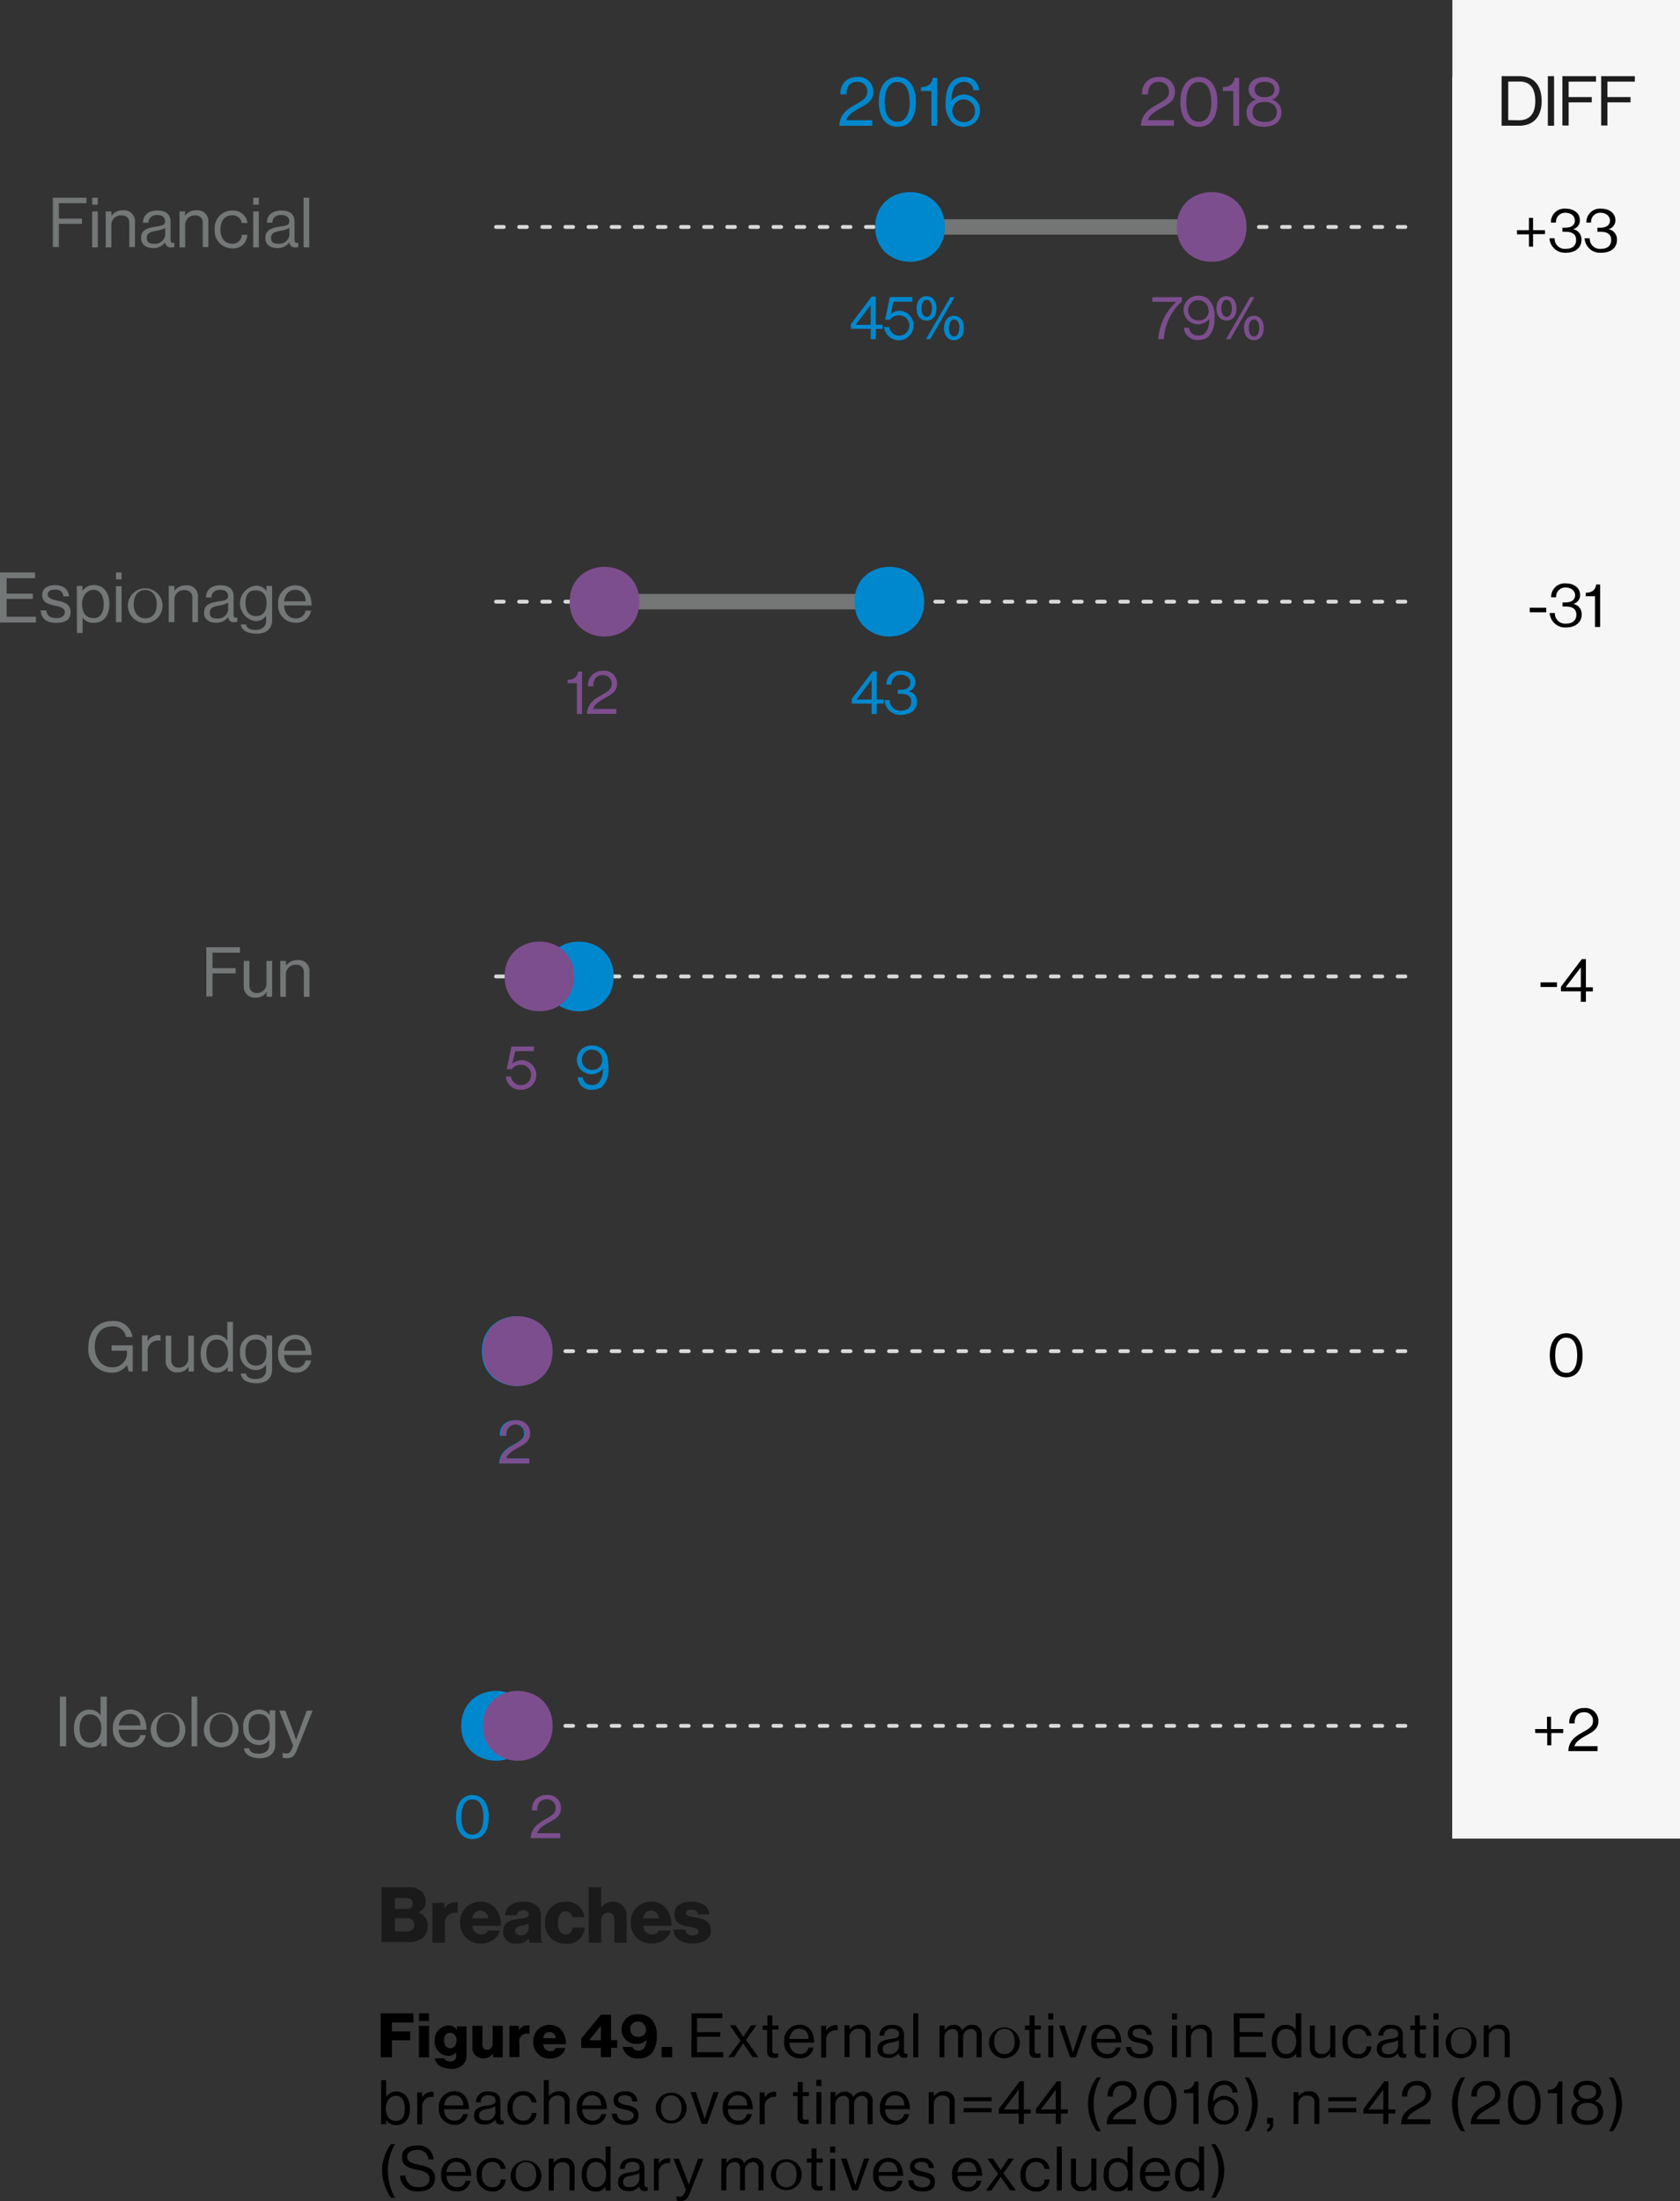 <svg id="Layer_1" data-name="Layer 1" xmlns="http://www.w3.org/2000/svg" viewBox="0 0 218.01 285.52"><rect x="0" y="0" width="218.01" height="285.52" fill="#333333" stroke="none"/><defs><style>.cls-1,.cls-2,.cls-4,.cls-6,.cls-7{fill:none;stroke-linejoin:round;}.cls-1{stroke:#d8dada;stroke-width:0.5px;stroke-dasharray:1 2;}.cls-1,.cls-4,.cls-6{stroke-linecap:round;}.cls-2,.cls-7{stroke:#747676;}.cls-2{stroke-width:4.27px;}.cls-3{fill:#0088ce;}.cls-4{stroke:#0088ce;}.cls-4,.cls-6{stroke-width:0.94px;}.cls-5{fill:#7d4e8e;}.cls-6{stroke:#7d4e8e;}.cls-7{stroke-width:2px;}.cls-8{fill:#f6f6f6;}.cls-9{fill:#1c1c1c;}.cls-10{fill:#747777;}.cls-11{fill:#1a1a1a;}</style></defs><title>figure_49_4c7c9c22-683a-41a6-ab7f-87cdb771b2d6-1</title><line class="cls-1" x1="64.37" y1="223.87" x2="182.56" y2="223.87"/><line class="cls-1" x1="64.37" y1="175.27" x2="182.56" y2="175.27"/><line class="cls-1" x1="64.37" y1="126.66" x2="182.56" y2="126.66"/><line class="cls-1" x1="64.37" y1="78.05" x2="182.56" y2="78.05"/><line class="cls-1" x1="64.37" y1="29.44" x2="182.56" y2="29.44"/><line class="cls-2" x1="64.37" y1="223.87" x2="67.18" y2="223.87"/><path class="cls-3" d="M81.57,229.87c0,5.41-8.11,5.41-8.11,0s8.11-5.41,8.11,0" transform="translate(-13.14 -6)"/><path class="cls-4" d="M81.57,229.87c0,5.41-8.11,5.41-8.11,0s8.11-5.41,8.11,0" transform="translate(-13.14 -6)"/><path class="cls-5" d="M84.38,229.87c0,5.41-8.11,5.41-8.11,0s8.11-5.41,8.11,0" transform="translate(-13.14 -6)"/><path class="cls-6" d="M84.38,229.87c0,5.41-8.11,5.41-8.11,0s8.11-5.41,8.11,0" transform="translate(-13.14 -6)"/><line class="cls-2" x1="67.06" y1="175.27" x2="67.18" y2="175.27"/><path class="cls-3" d="M84.25,181.26c0,5.41-8.11,5.41-8.11,0s8.11-5.4,8.11,0" transform="translate(-13.14 -6)"/><path class="cls-4" d="M84.25,181.26c0,5.41-8.11,5.41-8.11,0s8.11-5.4,8.11,0" transform="translate(-13.14 -6)"/><path class="cls-5" d="M84.38,181.26c0,5.41-8.11,5.41-8.11,0s8.11-5.4,8.11,0" transform="translate(-13.14 -6)"/><path class="cls-6" d="M84.38,181.26c0,5.41-8.11,5.41-8.11,0s8.11-5.4,8.11,0" transform="translate(-13.14 -6)"/><line class="cls-2" x1="75.11" y1="126.66" x2="70" y2="126.66"/><path class="cls-3" d="M92.31,132.66c0,5.4-8.11,5.4-8.11,0s8.11-5.41,8.11,0" transform="translate(-13.14 -6)"/><path class="cls-4" d="M92.31,132.66c0,5.4-8.11,5.4-8.11,0s8.11-5.41,8.11,0" transform="translate(-13.14 -6)"/><path class="cls-5" d="M87.19,132.66c0,5.4-8.1,5.4-8.1,0s8.1-5.41,8.1,0" transform="translate(-13.14 -6)"/><path class="cls-6" d="M87.19,132.66c0,5.4-8.1,5.4-8.1,0s8.1-5.41,8.1,0" transform="translate(-13.14 -6)"/><line class="cls-7" x1="115.41" y1="78.05" x2="78.44" y2="78.05"/><path class="cls-3" d="M132.6,84.05c0,5.4-8.11,5.4-8.11,0s8.11-5.41,8.11,0" transform="translate(-13.14 -6)"/><path class="cls-4" d="M132.6,84.05c0,5.4-8.11,5.4-8.11,0s8.11-5.41,8.11,0" transform="translate(-13.14 -6)"/><path class="cls-5" d="M95.64,84.05c0,5.4-8.11,5.4-8.11,0s8.11-5.41,8.11,0" transform="translate(-13.14 -6)"/><path class="cls-6" d="M95.64,84.05c0,5.4-8.11,5.4-8.11,0s8.11-5.41,8.11,0" transform="translate(-13.14 -6)"/><line class="cls-7" x1="118.09" y1="29.44" x2="157.23" y2="29.44"/><path class="cls-3" d="M135.29,35.44c0,5.4-8.11,5.4-8.11,0s8.11-5.41,8.11,0" transform="translate(-13.14 -6)"/><path class="cls-4" d="M135.29,35.44c0,5.4-8.11,5.4-8.11,0s8.11-5.41,8.11,0" transform="translate(-13.14 -6)"/><path class="cls-5" d="M174.43,35.44c0,5.4-8.11,5.4-8.11,0s8.11-5.41,8.11,0" transform="translate(-13.14 -6)"/><path class="cls-6" d="M174.43,35.44c0,5.4-8.11,5.4-8.11,0s8.11-5.41,8.11,0" transform="translate(-13.14 -6)"/><path class="cls-3" d="M124.38,19.43c.82-.47,1.31-.79,1.31-1.53a1.23,1.23,0,0,0-1.34-1.28,1.31,1.31,0,0,0-1,.39,1.67,1.67,0,0,0-.35,1.24h-.8a2.19,2.19,0,0,1,.59-1.68,2.27,2.27,0,0,1,1.61-.58,1.89,1.89,0,0,1,2.07,1.9c0,1.19-.81,1.59-1.81,2.14-.67.37-1.52.87-1.7,1.56h3.38v.72h-4.29C122.13,20.66,123.3,20.05,124.38,19.43Z" transform="translate(-13.14 -6)"/><path class="cls-3" d="M127.18,19.21c0-2,.94-3.23,2.41-3.23S132,17.19,132,19.21s-.86,3.24-2.4,3.24S127.18,21.18,127.18,19.21Zm4,0c0-1.57-.54-2.58-1.61-2.58s-1.63,1-1.63,2.58.53,2.58,1.63,2.58S131.2,20.81,131.2,19.21Z" transform="translate(-13.14 -6)"/><path class="cls-3" d="M134,17.8h-1.35v-.5c.76,0,1.41-.3,1.52-1.21h.59v6.22H134Z" transform="translate(-13.14 -6)"/><path class="cls-3" d="M136.73,21.9a3.42,3.42,0,0,1-.87-2.72c0-1.93.82-3.2,2.39-3.2a1.84,1.84,0,0,1,1.95,1.72h-.75a1.13,1.13,0,0,0-1.18-1.08c-1.21,0-1.64,1-1.67,2.49h0a2,2,0,0,1,1.7-.85,2.07,2.07,0,0,1,2,2.07,2.09,2.09,0,0,1-2.08,2.12A2.21,2.21,0,0,1,136.73,21.9Zm2.92-1.54a1.46,1.46,0,1,0-2.92,0,1.45,1.45,0,0,0,1.53,1.48A1.37,1.37,0,0,0,139.65,20.36Z" transform="translate(-13.14 -6)"/><path class="cls-5" d="M163.52,19.43c.82-.47,1.31-.79,1.31-1.53a1.23,1.23,0,0,0-1.34-1.28,1.31,1.31,0,0,0-1,.39,1.67,1.67,0,0,0-.35,1.24h-.79a2.19,2.19,0,0,1,.58-1.68,2.27,2.27,0,0,1,1.61-.58,1.89,1.89,0,0,1,2.07,1.9c0,1.19-.81,1.59-1.81,2.14-.67.37-1.52.87-1.7,1.56h3.38v.72H161.2C161.27,20.66,162.44,20.05,163.52,19.43Z" transform="translate(-13.14 -6)"/><path class="cls-5" d="M166.32,19.21c0-2,.94-3.23,2.41-3.23s2.39,1.21,2.39,3.23-.86,3.24-2.4,3.24S166.32,21.18,166.32,19.21Zm4,0c0-1.57-.54-2.58-1.61-2.58s-1.63,1-1.63,2.58.53,2.58,1.63,2.58S170.34,20.81,170.34,19.21Z" transform="translate(-13.14 -6)"/><path class="cls-5" d="M173.18,17.8h-1.35v-.5c.76,0,1.41-.3,1.52-1.21h.59v6.22h-.76Z" transform="translate(-13.14 -6)"/><path class="cls-5" d="M174.9,20.54a1.65,1.65,0,0,1,1.27-1.61v0a1.39,1.39,0,0,1-1-1.32c0-1,.89-1.62,2-1.62s2,.62,2,1.62a1.37,1.37,0,0,1-1,1.32v0a1.66,1.66,0,0,1,1.26,1.61c0,1.41-1.18,1.91-2.31,1.91S174.9,21.94,174.9,20.54Zm3.92,0c0-.81-.59-1.32-1.58-1.32s-1.56.51-1.56,1.32.59,1.28,1.59,1.28S178.82,21.34,178.82,20.54Zm-.29-2.93c0-.63-.5-1-1.29-1s-1.29.38-1.29,1,.49,1,1.29,1S178.53,18.25,178.53,17.61Z" transform="translate(-13.14 -6)"/><path class="cls-3" d="M72.32,241.7c0-1.78.84-2.86,2.13-2.86s2.12,1.07,2.12,2.86-.76,2.86-2.13,2.86S72.32,243.44,72.32,241.7Zm3.55,0c0-1.39-.47-2.29-1.42-2.29S73,240.28,73,241.7s.47,2.28,1.44,2.28S75.87,243.11,75.87,241.7Z" transform="translate(-13.14 -6)"/><path class="cls-3" d="M80,193.28c.71-.42,1.15-.69,1.15-1.36a1.09,1.09,0,0,0-1.19-1.13,1.13,1.13,0,0,0-.87.35,1.48,1.48,0,0,0-.31,1.09H78a1.91,1.91,0,0,1,.52-1.48,2,2,0,0,1,1.42-.51,1.67,1.67,0,0,1,1.83,1.67c0,1.06-.72,1.41-1.6,1.9-.59.33-1.35.77-1.5,1.38h3v.64H77.9C78,194.37,79,193.83,80,193.28Z" transform="translate(-13.14 -6)"/><path class="cls-3" d="M88.09,145.74h.68a1.09,1.09,0,0,0,1.2,1,1.15,1.15,0,0,0,.92-.36,2.78,2.78,0,0,0,.49-1.78h0A1.88,1.88,0,0,1,88,143.49,1.87,1.87,0,0,1,90,141.62a2,2,0,0,1,1.26.41c.63.48.83,1.26.83,2.49a3.06,3.06,0,0,1-.77,2.39,2,2,0,0,1-1.29.44A1.72,1.72,0,0,1,88.09,145.74Zm3.2-2.27a1.28,1.28,0,0,0-1.34-1.3,1.24,1.24,0,0,0-1.3,1.3,1.27,1.27,0,0,0,1.29,1.31A1.25,1.25,0,0,0,91.29,143.47Z" transform="translate(-13.14 -6)"/><path class="cls-3" d="M126.25,97.27h-2.58v-.6l2.71-3.59h.53v3.66h.9v.53h-.9v1.35h-.66Zm-1.93-.53h1.93V94.17h0l-1.92,2.54Z" transform="translate(-13.14 -6)"/><path class="cls-3" d="M127.93,96.81h.67a1.33,1.33,0,0,0,1.49,1.37c.76,0,1.3-.38,1.3-1.15S130.87,96,130,96h-.35v-.52h.34c.85,0,1.29-.36,1.29-.94s-.54-1-1.19-1a1.18,1.18,0,0,0-1.27,1.27h-.65a1.75,1.75,0,0,1,1.94-1.8c1,0,1.82.55,1.82,1.51a1.17,1.17,0,0,1-.9,1.15v0a1.32,1.32,0,0,1,1.1,1.4c0,1-.85,1.65-2,1.65A2,2,0,0,1,127.93,96.81Z" transform="translate(-13.14 -6)"/><path class="cls-3" d="M126.13,48.66h-2.58v-.6l2.71-3.59h.53v3.66h.9v.53h-.9V50h-.66Zm-1.93-.53h1.93V45.56h0L124.2,48.1Z" transform="translate(-13.14 -6)"/><path class="cls-3" d="M127.86,48.42h.66a1.32,1.32,0,1,0,1.34-1.52,1.46,1.46,0,0,0-1.23.57H128l.61-2.94h2.92v.6h-2.45l-.36,1.65h0a1.74,1.74,0,0,1,1.25-.47,1.92,1.92,0,1,1-2.11,2.11Z" transform="translate(-13.14 -6)"/><path class="cls-3" d="M132.09,46c0-1,.56-1.59,1.29-1.59s1.28.59,1.28,1.59-.51,1.58-1.28,1.58S132.09,47,132.09,46Zm2,0c0-.63-.25-1.11-.69-1.11s-.68.47-.68,1.11.23,1.1.68,1.1S134.07,46.63,134.07,46Zm2.38-1.46H137L133.85,50h-.55Zm-.82,4c0-1,.56-1.58,1.29-1.58s1.28.59,1.28,1.58-.51,1.59-1.28,1.59S135.63,49.5,135.63,48.54Zm2,0c0-.62-.25-1.1-.69-1.1s-.68.46-.68,1.1.24,1.11.68,1.11S137.61,49.18,137.61,48.54Z" transform="translate(-13.14 -6)"/><path class="cls-5" d="M84.08,241.89c.72-.42,1.16-.69,1.16-1.36a1.09,1.09,0,0,0-1.19-1.13,1.13,1.13,0,0,0-.87.35,1.44,1.44,0,0,0-.31,1.09h-.7a2,2,0,0,1,.51-1.48,2,2,0,0,1,1.43-.52,1.68,1.68,0,0,1,1.83,1.68c0,1.06-.72,1.41-1.6,1.9-.59.33-1.35.77-1.5,1.38h3v.64H82C82.09,243,83.12,242.44,84.08,241.89Z" transform="translate(-13.14 -6)"/><path class="cls-5" d="M80.08,193.28c.72-.42,1.16-.69,1.16-1.36a1.09,1.09,0,0,0-1.19-1.13,1.13,1.13,0,0,0-.87.35,1.44,1.44,0,0,0-.31,1.09h-.7a2,2,0,0,1,.51-1.48,2,2,0,0,1,1.43-.51,1.67,1.67,0,0,1,1.83,1.67c0,1.06-.72,1.41-1.6,1.9-.59.33-1.35.77-1.5,1.38h3v.64H78C78.09,194.37,79.12,193.83,80.08,193.28Z" transform="translate(-13.14 -6)"/><path class="cls-5" d="M78.78,145.64h.66a1.32,1.32,0,1,0,1.34-1.52,1.44,1.44,0,0,0-1.23.57h-.64l.6-2.94h2.92v.6H80L79.62,144h0a1.75,1.75,0,0,1,1.26-.47,1.91,1.91,0,1,1-.11,3.82A1.85,1.85,0,0,1,78.78,145.64Z" transform="translate(-13.14 -6)"/><path class="cls-5" d="M88,94.63h-1.2v-.45c.68,0,1.25-.26,1.36-1.07h.51v5.51H88Z" transform="translate(-13.14 -6)"/><path class="cls-5" d="M91.36,96.07c.72-.42,1.16-.7,1.16-1.36a1.09,1.09,0,0,0-1.19-1.13,1.16,1.16,0,0,0-.87.34,1.48,1.48,0,0,0-.31,1.1h-.71A2,2,0,0,1,90,93.53,2.05,2.05,0,0,1,91.39,93a1.67,1.67,0,0,1,1.83,1.68c0,1-.72,1.41-1.6,1.89-.59.33-1.35.78-1.5,1.39h3v.64h-3.8C89.37,97.15,90.4,96.62,91.36,96.07Z" transform="translate(-13.14 -6)"/><path class="cls-5" d="M165.79,45.15v0h-3.12v-.6h3.83v.55A7.24,7.24,0,0,0,164.16,50h-.72A7.19,7.19,0,0,1,165.79,45.15Z" transform="translate(-13.14 -6)"/><path class="cls-5" d="M166.76,48.52h.68a1.1,1.1,0,0,0,1.2,1,1.16,1.16,0,0,0,.93-.36,2.78,2.78,0,0,0,.49-1.78h0a1.88,1.88,0,0,1-3.33-1.15,1.87,1.87,0,0,1,1.92-1.87,2,2,0,0,1,1.26.41,2.88,2.88,0,0,1,.82,2.49,3.06,3.06,0,0,1-.76,2.39,1.9,1.9,0,0,1-1.29.44A1.73,1.73,0,0,1,166.76,48.52Zm3.2-2.27a1.28,1.28,0,0,0-1.33-1.3,1.24,1.24,0,0,0-1.3,1.3,1.27,1.27,0,0,0,1.29,1.31A1.25,1.25,0,0,0,170,46.25Z" transform="translate(-13.14 -6)"/><path class="cls-5" d="M171,46c0-1,.56-1.59,1.29-1.59S173.6,45,173.6,46s-.51,1.58-1.28,1.58S171,47,171,46Zm2,0c0-.63-.25-1.11-.69-1.11s-.68.47-.68,1.11.24,1.1.68,1.1S173,46.63,173,46Zm2.38-1.46h.54L172.79,50h-.55Zm-.82,4c0-1,.56-1.58,1.3-1.58s1.27.59,1.27,1.58-.51,1.59-1.27,1.59S174.57,49.5,174.57,48.54Zm2,0c0-.62-.25-1.1-.68-1.1s-.69.46-.69,1.1.24,1.11.69,1.11S176.55,49.18,176.55,48.54Z" transform="translate(-13.14 -6)"/><rect class="cls-8" x="188.47" y="10" width="29.55" height="228.46"/><rect class="cls-8" x="188.47" y="10" width="29.55" height="228.46"/><rect class="cls-8" x="188.47" y="10" width="29.55" height="228.46"/><rect class="cls-8" x="188.47" y="10" width="29.55" height="228.46"/><rect class="cls-8" x="188.47" width="29.55" height="238.46"/><path d="M212.34,230.29h1.55v-1.6h.53v1.6H216v.51h-1.55v1.6h-.53v-1.6h-1.55Z" transform="translate(-13.14 -6)"/><path d="M218.7,230.6c.72-.41,1.16-.69,1.16-1.36a1.09,1.09,0,0,0-1.19-1.13,1.13,1.13,0,0,0-.87.35,1.44,1.44,0,0,0-.31,1.09h-.71a2,2,0,0,1,.52-1.48,2,2,0,0,1,1.43-.51,1.67,1.67,0,0,1,1.83,1.67c0,1.06-.72,1.41-1.6,1.9-.59.33-1.35.77-1.51,1.38h3v.64h-3.79C216.71,231.69,217.74,231.15,218.7,230.6Z" transform="translate(-13.14 -6)"/><path d="M214.25,181.8c0-1.77.84-2.86,2.14-2.86s2.12,1.07,2.12,2.86-.76,2.86-2.13,2.86S214.25,183.54,214.25,181.8Zm3.56,0c0-1.39-.47-2.29-1.42-2.29s-1.44.87-1.44,2.29.47,2.28,1.44,2.28S217.81,183.22,217.81,181.8Z" transform="translate(-13.14 -6)"/><path d="M213.05,133.43h2.14v.6h-2.14Z" transform="translate(-13.14 -6)"/><path d="M218.28,134.59H215.7V134l2.71-3.59h.53v3.66h.9v.53h-.9v1.35h-.66Zm-1.93-.53h1.93v-2.57h0L216.35,134Z" transform="translate(-13.14 -6)"/><path d="M211.65,84.83h2.14v.59h-2.14Z" transform="translate(-13.14 -6)"/><path d="M214.24,85.52h.67a1.33,1.33,0,0,0,1.49,1.37c.76,0,1.3-.38,1.3-1.15s-.52-1.07-1.44-1.07h-.35v-.52h.34c.85,0,1.29-.36,1.29-.94s-.54-1-1.2-1a1.18,1.18,0,0,0-1.26,1.27h-.65a1.75,1.75,0,0,1,1.94-1.8c1,0,1.82.55,1.82,1.51a1.17,1.17,0,0,1-.9,1.15v0a1.32,1.32,0,0,1,1.1,1.4c0,1-.85,1.65-2,1.65A2,2,0,0,1,214.24,85.52Z" transform="translate(-13.14 -6)"/><path d="M220.12,83.34h-1.2v-.45c.67,0,1.25-.26,1.35-1.07h.52v5.51h-.67Z" transform="translate(-13.14 -6)"/><path d="M210,35.86h1.55v-1.6h.53v1.6h1.55v.51h-1.55V38h-.53v-1.6H210Z" transform="translate(-13.14 -6)"/><path d="M214.21,36.91h.67a1.33,1.33,0,0,0,1.49,1.37c.76,0,1.3-.38,1.3-1.15s-.52-1.07-1.44-1.07h-.34v-.52h.33c.86,0,1.29-.36,1.29-.94s-.54-1-1.19-1a1.19,1.19,0,0,0-1.27,1.27h-.65a1.75,1.75,0,0,1,1.94-1.8c1,0,1.82.56,1.82,1.51a1.17,1.17,0,0,1-.9,1.15v0a1.32,1.32,0,0,1,1.1,1.4c0,1.05-.85,1.65-2,1.65A2,2,0,0,1,214.21,36.91Z" transform="translate(-13.14 -6)"/><path d="M218.77,36.91h.66a1.33,1.33,0,0,0,1.49,1.37c.76,0,1.3-.38,1.3-1.15s-.52-1.07-1.44-1.07h-.34v-.52h.33c.86,0,1.29-.36,1.29-.94s-.54-1-1.19-1a1.18,1.18,0,0,0-1.26,1.27H219a1.76,1.76,0,0,1,1.94-1.8c1,0,1.83.56,1.83,1.51a1.18,1.18,0,0,1-.91,1.15v0a1.33,1.33,0,0,1,1.11,1.4c0,1.05-.86,1.65-2,1.65A2,2,0,0,1,218.77,36.91Z" transform="translate(-13.14 -6)"/><path class="cls-9" d="M208,15.88h2.34c1.94,0,2.86,1.31,2.86,3.24s-1,3.19-2.92,3.19H208Zm2.25,5.72c1.52,0,2.12-1,2.12-2.48s-.54-2.54-2-2.54h-1.51v5Z" transform="translate(-13.14 -6)"/><path class="cls-9" d="M214,15.88h.81v6.43H214Z" transform="translate(-13.14 -6)"/><path class="cls-9" d="M215.89,15.88h4.36v.71H216.7v2h3v.69h-3v3h-.81Z" transform="translate(-13.14 -6)"/><path class="cls-9" d="M220.92,15.88h4.37v.71h-3.56v2h3v.69h-3v3h-.81Z" transform="translate(-13.14 -6)"/><path class="cls-10" d="M20.91,226.08h.81v6.44h-.81Z" transform="translate(-13.14 -6)"/><path class="cls-10" d="M22.73,230.21c0-1.55.89-2.45,2-2.45a1.72,1.72,0,0,1,1.46.76h0v-2.44H27v6.44h-.73V232h0a1.68,1.68,0,0,1-1.44.7C23.52,232.65,22.73,231.7,22.73,230.21Zm3.56,0c0-1.08-.52-1.83-1.48-1.83s-1.34.79-1.34,1.83.45,1.83,1.35,1.83S26.29,231.27,26.29,230.21Z" transform="translate(-13.14 -6)"/><path class="cls-10" d="M27.8,230.2a2.27,2.27,0,0,1,2.2-2.45c1.4,0,2.15,1.08,2.15,2.62H28.54c.06.94.57,1.66,1.51,1.66a1.2,1.2,0,0,0,1.28-.95h.72a1.9,1.9,0,0,1-2,1.57A2.24,2.24,0,0,1,27.8,230.2Zm.76-.38h2.8c0-.93-.52-1.5-1.36-1.5S28.67,229,28.56,229.82Z" transform="translate(-13.14 -6)"/><path class="cls-10" d="M32.7,230.2A2.25,2.25,0,1,1,35,232.65,2.27,2.27,0,0,1,32.7,230.2Zm3.75,0c0-1-.51-1.85-1.5-1.85s-1.5.82-1.5,1.85S34,232,35,232,36.45,231.22,36.45,230.2Z" transform="translate(-13.14 -6)"/><path class="cls-10" d="M38,226.08h.73v6.44H38Z" transform="translate(-13.14 -6)"/><path class="cls-10" d="M39.6,230.2a2.25,2.25,0,1,1,2.25,2.45A2.27,2.27,0,0,1,39.6,230.2Zm3.74,0c0-1-.5-1.85-1.49-1.85s-1.5.82-1.5,1.85.51,1.83,1.5,1.83S43.34,231.22,43.34,230.2Z" transform="translate(-13.14 -6)"/><path class="cls-10" d="M44.8,232.78h.68c.07.51.55.71,1.27.71s1.34-.39,1.34-1.2v-.65h0a1.59,1.59,0,0,1-1.38.72,2.1,2.1,0,0,1-2-2.31,2.06,2.06,0,0,1,2-2.29,1.62,1.62,0,0,1,1.42.7h0v-.6h.73v4.41c0,1.22-.81,1.8-2,1.8S44.88,233.58,44.8,232.78ZM48.14,230c0-1-.43-1.65-1.42-1.65s-1.32.68-1.32,1.69.46,1.68,1.33,1.68C47.8,231.74,48.14,231,48.14,230Z" transform="translate(-13.14 -6)"/><path class="cls-10" d="M49.82,234v-.65h0a.94.94,0,0,0,.49.1c.31,0,.51-.12.69-.57l.18-.46-1.81-4.52h.79l1.1,2.9c.14.39.31.91.31.91h0s.16-.52.31-.91l1.06-2.9h.77l-2,5c-.38,1-.74,1.16-1.3,1.16A1.64,1.64,0,0,1,49.82,234Z" transform="translate(-13.14 -6)"/><path class="cls-10" d="M29.61,183.06h0a2.32,2.32,0,0,1-2,1,3,3,0,0,1-3-3.33c0-1.89,1.07-3.37,3.1-3.37a2.42,2.42,0,0,1,2.62,2.07h-.84a1.65,1.65,0,0,0-1.8-1.37c-1.55,0-2.25,1.16-2.25,2.67s.92,2.63,2.22,2.63a1.83,1.83,0,0,0,1.95-2v-.15H27.62v-.7h2.75v3.4h-.52Z" transform="translate(-13.14 -6)"/><path class="cls-10" d="M32.28,180h0a1.66,1.66,0,0,1,1.39-.83.64.64,0,0,1,.3.06v.7h0a.8.8,0,0,0-.32-.05,1.34,1.34,0,0,0-1.35,1.42v2.58h-.73v-4.65h.73Z" transform="translate(-13.14 -6)"/><path class="cls-10" d="M37.61,183.91v-.64h0a1.63,1.63,0,0,1-1.41.75,1.44,1.44,0,0,1-1.56-1.54v-3.22h.72v3.2a.92.92,0,0,0,1,.95,1.19,1.19,0,0,0,1.21-1.29v-2.86h.73v4.65Z" transform="translate(-13.14 -6)"/><path class="cls-10" d="M39.18,181.6c0-1.55.89-2.45,2-2.45a1.72,1.72,0,0,1,1.46.76h0v-2.44h.73v6.44H42.7v-.57h0a1.68,1.68,0,0,1-1.44.7C40,184,39.18,183.09,39.18,181.6Zm3.56,0c0-1.08-.52-1.84-1.48-1.84s-1.34.79-1.34,1.84.45,1.82,1.35,1.82S42.74,182.66,42.74,181.61Z" transform="translate(-13.14 -6)"/><path class="cls-10" d="M44.39,184.17h.68c.07.51.55.71,1.27.71s1.34-.39,1.34-1.19V183h0a1.59,1.59,0,0,1-1.38.72,2.1,2.1,0,0,1-2-2.31,2.06,2.06,0,0,1,2-2.29,1.62,1.62,0,0,1,1.42.7h0v-.59h.73v4.4c0,1.22-.81,1.8-2,1.8S44.47,185,44.39,184.17Zm3.34-2.76c0-1-.43-1.65-1.42-1.65s-1.32.68-1.32,1.69.46,1.69,1.33,1.69C47.39,183.14,47.73,182.39,47.73,181.41Z" transform="translate(-13.14 -6)"/><path class="cls-10" d="M49.23,181.59a2.27,2.27,0,0,1,2.2-2.45c1.4,0,2.14,1.08,2.14,2.62H50c.06.94.57,1.66,1.51,1.66a1.2,1.2,0,0,0,1.28-.95h.72a1.9,1.9,0,0,1-2,1.57A2.24,2.24,0,0,1,49.23,181.59Zm.76-.38h2.8c0-.93-.52-1.5-1.36-1.5S50.1,180.36,50,181.21Z" transform="translate(-13.14 -6)"/><path class="cls-10" d="M39.91,128.87h4.37v.71H40.72v2h3v.68h-3v3h-.81Z" transform="translate(-13.14 -6)"/><path class="cls-10" d="M47.74,135.3v-.63h0a1.61,1.61,0,0,1-1.41.74,1.43,1.43,0,0,1-1.56-1.54v-3.22h.73v3.21a.91.91,0,0,0,1,.95,1.21,1.21,0,0,0,1.22-1.3v-2.86h.73v4.65Z" transform="translate(-13.14 -6)"/><path class="cls-10" d="M50.26,131.26h0a1.74,1.74,0,0,1,1.48-.72,1.4,1.4,0,0,1,1.56,1.5v3.26h-.73v-3.2a.92.92,0,0,0-1.05-.95,1.24,1.24,0,0,0-1.28,1.29v2.86h-.73v-4.65h.73Z" transform="translate(-13.14 -6)"/><path class="cls-10" d="M13.14,80.26h4.55V81H14v2h3.4v.69H14V86H17.8v.75H13.14Z" transform="translate(-13.14 -6)"/><path class="cls-10" d="M18.41,85.18h.74c.1.81.64,1,1.33,1s1.08-.34,1.08-.77-.35-.65-1.21-.83-1.74-.38-1.74-1.4c0-.77.6-1.28,1.68-1.28s1.72.55,1.82,1.46h-.74c-.08-.61-.41-.88-1.1-.88s-.94.29-.94.66.45.61,1.25.77,1.72.4,1.72,1.47-.76,1.41-1.83,1.41C19.19,86.83,18.48,86.23,18.41,85.18Z" transform="translate(-13.14 -6)"/><path class="cls-10" d="M23.11,82h.73v.66h0a1.74,1.74,0,0,1,1.49-.77c1.18,0,2,.9,2,2.45s-.76,2.45-2,2.45a1.68,1.68,0,0,1-1.47-.68h0v2h-.73Zm3.49,2.35c0-1-.44-1.84-1.32-1.84s-1.49.83-1.49,1.84.41,1.83,1.48,1.83C26.16,86.22,26.6,85.44,26.6,84.39Z" transform="translate(-13.14 -6)"/><path class="cls-10" d="M28.19,80.26h.73v.9h-.73Zm0,1.78h.73V86.7h-.73Z" transform="translate(-13.14 -6)"/><path class="cls-10" d="M29.74,84.37A2.25,2.25,0,1,1,32,86.82,2.27,2.27,0,0,1,29.74,84.37Zm3.74,0c0-1-.5-1.84-1.49-1.84s-1.5.82-1.5,1.84S31,86.21,32,86.21,33.48,85.4,33.48,84.37Z" transform="translate(-13.14 -6)"/><path class="cls-10" d="M35.78,82.65h0a1.77,1.77,0,0,1,1.48-.72,1.4,1.4,0,0,1,1.57,1.5V86.7h-.73V83.49c0-.6-.4-.95-1.06-.95a1.23,1.23,0,0,0-1.27,1.29V86.7h-.73V82h.73Z" transform="translate(-13.14 -6)"/><path class="cls-10" d="M42.74,86.05h0a1.86,1.86,0,0,1-1.55.73c-.88,0-1.57-.41-1.57-1.29,0-1.1.86-1.32,2-1.5.66-.1,1.12-.17,1.12-.67s-.38-.82-1-.82-1.14.32-1.17,1h-.7c0-.9.62-1.58,1.86-1.58,1,0,1.72.37,1.72,1.48v2.21c0,.38.09.59.49.5h0v.53a1.15,1.15,0,0,1-.4.07A.71.71,0,0,1,42.74,86.05Zm0-1.07v-.8a3.38,3.38,0,0,1-1.06.35c-.73.13-1.32.26-1.32.94s.49.76,1,.76A1.31,1.31,0,0,0,42.76,85Z" transform="translate(-13.14 -6)"/><path class="cls-10" d="M44.39,87h.68c.07.51.55.71,1.27.71s1.34-.39,1.34-1.2v-.66h0a1.59,1.59,0,0,1-1.38.72,2.32,2.32,0,0,1,0-4.6,1.62,1.62,0,0,1,1.42.7h0V82h.73v4.4c0,1.23-.81,1.8-2,1.8S44.47,87.76,44.39,87Zm3.34-2.77c0-1-.43-1.65-1.42-1.65S45,83.23,45,84.24s.46,1.68,1.33,1.68C47.39,85.92,47.73,85.17,47.73,84.19Z" transform="translate(-13.14 -6)"/><path class="cls-10" d="M49.23,84.37a2.27,2.27,0,0,1,2.2-2.45c1.4,0,2.14,1.08,2.14,2.62H50c.06.95.57,1.67,1.51,1.67a1.21,1.21,0,0,0,1.28-1h.72a1.9,1.9,0,0,1-2,1.57A2.24,2.24,0,0,1,49.23,84.37ZM50,84h2.8c0-.92-.52-1.49-1.36-1.49S50.1,83.15,50,84Z" transform="translate(-13.14 -6)"/><path class="cls-10" d="M20,31.65h4.36v.71H20.78v2h3v.68h-3v3H20Z" transform="translate(-13.14 -6)"/><path class="cls-10" d="M25.1,31.65h.73v.9H25.1Zm0,1.78h.73v4.66H25.1Z" transform="translate(-13.14 -6)"/><path class="cls-10" d="M27.61,34h0a1.74,1.74,0,0,1,1.48-.72,1.4,1.4,0,0,1,1.56,1.5v3.27h-.73V34.88c0-.6-.39-.94-1.05-.94a1.23,1.23,0,0,0-1.28,1.28v2.87h-.73V33.43h.73Z" transform="translate(-13.14 -6)"/><path class="cls-10" d="M34.57,37.44h0a1.86,1.86,0,0,1-1.54.74c-.89,0-1.58-.42-1.58-1.3,0-1.1.86-1.32,2-1.5.65-.1,1.11-.17,1.11-.67s-.38-.82-1-.82-1.14.32-1.16,1h-.71c0-.9.62-1.58,1.86-1.58,1,0,1.72.37,1.72,1.48V37c0,.38.09.59.49.5h0v.53a1.15,1.15,0,0,1-.4.07A.72.72,0,0,1,34.57,37.44Zm0-1.07v-.8a3.38,3.38,0,0,1-1.06.35c-.73.13-1.32.26-1.32.94s.49.76,1,.76A1.31,1.31,0,0,0,34.59,36.37Z" transform="translate(-13.14 -6)"/><path class="cls-10" d="M37.14,34h0a1.74,1.74,0,0,1,1.48-.72,1.4,1.4,0,0,1,1.56,1.5v3.27h-.73V34.88c0-.6-.39-.94-1-.94a1.23,1.23,0,0,0-1.28,1.28v2.87h-.73V33.43h.73Z" transform="translate(-13.14 -6)"/><path class="cls-10" d="M41,35.76a2.27,2.27,0,0,1,2.26-2.45,1.86,1.86,0,0,1,2,1.62H44.5a1.16,1.16,0,0,0-1.25-1c-1,0-1.51.82-1.51,1.84s.52,1.84,1.51,1.84a1.16,1.16,0,0,0,1.26-1.15h.72a1.81,1.81,0,0,1-2,1.76A2.27,2.27,0,0,1,41,35.76Z" transform="translate(-13.14 -6)"/><path class="cls-10" d="M46,31.65h.73v.9H46Zm0,1.78h.73v4.66H46Z" transform="translate(-13.14 -6)"/><path class="cls-10" d="M50.69,37.44h0a1.86,1.86,0,0,1-1.55.74c-.88,0-1.57-.42-1.57-1.3,0-1.1.86-1.32,2-1.5.66-.1,1.12-.17,1.12-.67s-.38-.82-1.05-.82-1.13.32-1.16,1h-.7c0-.9.62-1.58,1.86-1.58,1,0,1.72.37,1.72,1.48V37c0,.38.09.59.49.5h0v.53a1.15,1.15,0,0,1-.4.07A.71.71,0,0,1,50.69,37.44Zm0-1.07v-.8a3.38,3.38,0,0,1-1.06.35c-.73.13-1.32.26-1.32.94s.49.76,1,.76A1.31,1.31,0,0,0,50.71,36.37Z" transform="translate(-13.14 -6)"/><path class="cls-10" d="M52.54,31.65h.73v6.44h-.73Z" transform="translate(-13.14 -6)"/><path class="cls-11" d="M62.64,250.8h3.45a2.58,2.58,0,0,1,1.67.49,1.7,1.7,0,0,1,.62,1.37,1.4,1.4,0,0,1-1,1.4v0a1.76,1.76,0,0,1,1.27,1.75,1.88,1.88,0,0,1-.72,1.6,2.79,2.79,0,0,1-1.76.51H62.64Zm3.19,2.83c.51,0,.86-.25.86-.72s-.33-.71-.85-.71H64.39v1.43Zm.14,2.9a.83.83,0,0,0,.94-.84.85.85,0,0,0-1-.86H64.39v1.7Z" transform="translate(-13.14 -6)"/><path class="cls-11" d="M69.25,252.83h1.56v.8h0a1.51,1.51,0,0,1,1.4-.88.85.85,0,0,1,.32,0v1.4h0a1.3,1.3,0,0,0-1.64,1.46V258H69.25Z" transform="translate(-13.14 -6)"/><path class="cls-11" d="M72.85,255.38a2.58,2.58,0,0,1,2.63-2.7,2.52,2.52,0,0,1,1.75.64,3.26,3.26,0,0,1,.9,2.49H74.45a1.13,1.13,0,0,0,1.15,1.12.85.85,0,0,0,.85-.51H78a2.08,2.08,0,0,1-.86,1.21,2.71,2.71,0,0,1-1.6.47A2.59,2.59,0,0,1,72.85,255.38Zm3.63-.54a1,1,0,0,0-1-1c-.62,0-.94.39-1.05,1Z" transform="translate(-13.14 -6)"/><path class="cls-11" d="M78.44,256.52c0-1.13.9-1.47,2-1.61s1.3-.22,1.3-.57-.21-.55-.7-.55-.78.23-.83.66h-1.5c0-.95.77-1.76,2.32-1.76a2.66,2.66,0,0,1,1.66.42,1.7,1.7,0,0,1,.65,1.46v2.58c0,.41,0,.64.18.73V258H81.9a1.43,1.43,0,0,1-.17-.57h0a1.68,1.68,0,0,1-1.52.7A1.55,1.55,0,0,1,78.44,256.52Zm3.3-.4v-.61a4,4,0,0,1-.84.27c-.63.14-.89.3-.89.69s.3.57.7.57A.93.93,0,0,0,81.74,256.12Z" transform="translate(-13.14 -6)"/><path class="cls-11" d="M83.86,255.4a2.59,2.59,0,0,1,2.68-2.71,2.25,2.25,0,0,1,2.43,2H87.4a.84.84,0,0,0-.84-.76c-.7,0-1,.58-1,1.51s.35,1.49,1,1.49c.51,0,.82-.3.89-.88H89a2.23,2.23,0,0,1-2.43,2.1A2.6,2.6,0,0,1,83.86,255.4Z" transform="translate(-13.14 -6)"/><path class="cls-11" d="M89.53,250.8h1.63v2.66h0a1.81,1.81,0,0,1,3.3,1.16V258H92.86v-3c0-.54-.27-.91-.8-.91s-.9.45-.9,1.08V258H89.53Z" transform="translate(-13.14 -6)"/><path class="cls-11" d="M95,255.38a2.58,2.58,0,0,1,2.63-2.7,2.52,2.52,0,0,1,1.75.64,3.29,3.29,0,0,1,.89,2.49H96.6a1.13,1.13,0,0,0,1.15,1.12.85.85,0,0,0,.85-.51h1.59a2.08,2.08,0,0,1-.86,1.21,2.71,2.71,0,0,1-1.6.47A2.59,2.59,0,0,1,95,255.38Zm3.63-.54a1,1,0,0,0-1-1c-.62,0-.94.39-1,1Z" transform="translate(-13.14 -6)"/><path class="cls-11" d="M100.52,256.29h1.54a.83.83,0,0,0,.94.76c.49,0,.8-.18.8-.51s-.62-.51-1.3-.63c-.89-.15-1.84-.39-1.84-1.59s1-1.64,2.21-1.64c1.45,0,2.23.63,2.31,1.64h-1.5c-.06-.46-.37-.6-.82-.6s-.71.15-.71.47.58.41,1.23.53c.9.15,2,.38,2,1.69,0,1.12-1,1.7-2.33,1.7C101.51,258.11,100.57,257.42,100.52,256.29Z" transform="translate(-13.14 -6)"/><path d="M62.54,267.16h4.25v1.19H64v1.16h2.37v1.14H64v2.22H62.54Z" transform="translate(-13.14 -6)"/><path d="M67.51,267.16h1.3v1h-1.3Zm0,1.62h1.3v4.09h-1.3Z" transform="translate(-13.14 -6)"/><path d="M69.57,273h1.27c.07.22.28.4.72.4a.69.69,0,0,0,.78-.78v-.41h0a1.32,1.32,0,0,1-1,.47,1.8,1.8,0,0,1-1.78-1.94,1.83,1.83,0,0,1,1.72-2,1.31,1.31,0,0,1,1.15.56h0v-.44h1.25v3.7a1.73,1.73,0,0,1-.55,1.35,2.23,2.23,0,0,1-1.5.46C70.44,274.29,69.7,273.83,69.57,273Zm2.82-2.31c0-.55-.28-1-.83-1s-.8.4-.8,1,.32,1,.8,1S72.39,271.24,72.39,270.66Z" transform="translate(-13.14 -6)"/><path d="M74.44,271.47v-2.69h1.3v2.42c0,.44.2.69.61.69a.72.72,0,0,0,.72-.82v-2.29h1.31v4.09H77.13v-.5h0a1.41,1.41,0,0,1-1.23.62A1.36,1.36,0,0,1,74.44,271.47Z" transform="translate(-13.14 -6)"/><path d="M79.24,268.78h1.24v.64h0a1.2,1.2,0,0,1,1.12-.7.73.73,0,0,1,.25,0v1.12h0A1,1,0,0,0,80.54,271v1.83h-1.3Z" transform="translate(-13.14 -6)"/><path d="M82.35,270.82a2.06,2.06,0,0,1,2.1-2.16,2,2,0,0,1,1.4.51,2.59,2.59,0,0,1,.72,2H83.63c.08.56.38.9.92.9a.69.69,0,0,0,.68-.41H86.5a1.68,1.68,0,0,1-.69,1,2.15,2.15,0,0,1-1.28.37A2.07,2.07,0,0,1,82.35,270.82Zm2.9-.43a.79.79,0,0,0-.77-.8.82.82,0,0,0-.84.8Z" transform="translate(-13.14 -6)"/><path d="M91.12,271.66H88.57v-1.24l2.54-3.08h1.32v3.3h.8v1h-.8v1.21H91.12Zm0-1v-1.88h0l-1.52,1.86v0Z" transform="translate(-13.14 -6)"/><path d="M93.93,271.52h1.28A.73.73,0,0,0,96,272a.84.84,0,0,0,.71-.31,1.76,1.76,0,0,0,.31-1.08h0a1.6,1.6,0,0,1-1.23.53,1.9,1.9,0,0,1-2-1.93A2,2,0,0,1,96,267.29a2.29,2.29,0,0,1,1.65.61,2.92,2.92,0,0,1,.72,2.2,3.56,3.56,0,0,1-.57,2.13A2.08,2.08,0,0,1,96,273,1.89,1.89,0,0,1,93.93,271.52Zm3-2.28a.94.94,0,0,0-1-1,.93.93,0,0,0-1,1,.91.91,0,0,0,1,.95A.93.93,0,0,0,97,269.24Z" transform="translate(-13.14 -6)"/><path d="M99,271.53h1.37v1.34H99Z" transform="translate(-13.14 -6)"/><path d="M102.88,267.16h4v.63H103.6v1.81h3v.6h-3v2H107v.66h-4.14Z" transform="translate(-13.14 -6)"/><path d="M109.23,270.71l-1.38-2h.75l1,1.5h0l1-1.5h.71l-1.36,1.9,1.61,2.23h-.76l-1.22-1.77h0l-1.19,1.77h-.73Z" transform="translate(-13.14 -6)"/><path d="M112.12,268.74h.6v-1.3h.64v1.3h.8v.53h-.8V272c0,.29.16.39.42.39a1,1,0,0,0,.34-.06h0v.56a2.75,2.75,0,0,1-.52.06c-.53,0-.91-.22-.91-.8v-2.83h-.6Z" transform="translate(-13.14 -6)"/><path d="M114.9,270.81a2,2,0,0,1,2-2.17c1.24,0,1.9,1,1.9,2.32h-3.2c0,.84.51,1.48,1.34,1.48a1.07,1.07,0,0,0,1.14-.84h.63A1.68,1.68,0,0,1,116.9,273,2,2,0,0,1,114.9,270.81Zm.68-.33h2.49c0-.83-.47-1.33-1.21-1.33S115.68,269.72,115.58,270.48Z" transform="translate(-13.14 -6)"/><path d="M120.34,269.43h0a1.48,1.48,0,0,1,1.24-.74.63.63,0,0,1,.26.05v.62h0a.85.85,0,0,0-.29,0,1.19,1.19,0,0,0-1.2,1.26v2.29h-.65v-4.13h.65Z" transform="translate(-13.14 -6)"/><path d="M123.38,269.28h0a1.54,1.54,0,0,1,1.31-.63A1.24,1.24,0,0,1,126.1,270v2.9h-.65V270c0-.54-.35-.84-.94-.84a1.09,1.09,0,0,0-1.13,1.14v2.54h-.65v-4.13h.65Z" transform="translate(-13.14 -6)"/><path d="M129.79,272.3h0a1.66,1.66,0,0,1-1.38.65c-.78,0-1.4-.36-1.4-1.15,0-1,.77-1.17,1.8-1.33.59-.09,1-.15,1-.59s-.33-.73-.92-.73-1,.29-1,.91h-.62c0-.8.55-1.4,1.65-1.4.88,0,1.53.33,1.53,1.31v2c0,.34.08.52.44.44h0v.47a.92.92,0,0,1-.35.06A.63.63,0,0,1,129.79,272.3Zm0-.95v-.71a3,3,0,0,1-.94.31c-.65.12-1.17.23-1.17.84s.43.67.86.67A1.16,1.16,0,0,0,129.8,271.35Z" transform="translate(-13.14 -6)"/><path d="M131.65,267.16h.65v5.71h-.65Z" transform="translate(-13.14 -6)"/><path d="M135.07,268.74h.64v.59h0a1.46,1.46,0,0,1,1.22-.68,1.09,1.09,0,0,1,1.08.73h0a1.44,1.44,0,0,1,1.26-.73,1.2,1.2,0,0,1,1.26,1.32v2.9h-.65V270a.75.75,0,0,0-.76-.81,1.06,1.06,0,0,0-1,1.11v2.57h-.65V270a.71.71,0,0,0-.71-.81,1.12,1.12,0,0,0-1.07,1.11v2.57h-.64Z" transform="translate(-13.14 -6)"/><path d="M141.48,270.81a2,2,0,1,1,2,2.18A2,2,0,0,1,141.48,270.81Zm3.33,0c0-.91-.45-1.64-1.33-1.64s-1.33.73-1.33,1.64.45,1.63,1.33,1.63S144.81,271.72,144.81,270.81Z" transform="translate(-13.14 -6)"/><path d="M146.16,268.74h.59v-1.3h.65v1.3h.8v.53h-.8V272c0,.29.15.39.42.39a1,1,0,0,0,.34-.06h0v.56a2.75,2.75,0,0,1-.52.06c-.53,0-.92-.22-.92-.8v-2.83h-.59Z" transform="translate(-13.14 -6)"/><path d="M149.17,267.16h.65v.8h-.65Zm0,1.58h.65v4.13h-.65Z" transform="translate(-13.14 -6)"/><path d="M150.57,268.74h.7l.85,2.62c.12.37.27.88.27.88h0s.15-.52.27-.88l.87-2.62h.67l-1.48,4.13H152Z" transform="translate(-13.14 -6)"/><path d="M154.75,270.81a2,2,0,0,1,2-2.17c1.24,0,1.9,1,1.9,2.32h-3.2c.05.84.5,1.48,1.34,1.48a1.07,1.07,0,0,0,1.14-.84h.63a1.68,1.68,0,0,1-1.77,1.39A2,2,0,0,1,154.75,270.81Zm.68-.33h2.48c0-.83-.46-1.33-1.2-1.33S155.52,269.72,155.43,270.48Z" transform="translate(-13.14 -6)"/><path d="M159.27,271.53h.67c.09.72.57.92,1.18.92s1-.3,1-.68-.32-.58-1.08-.74-1.54-.34-1.54-1.24c0-.69.53-1.14,1.49-1.14a1.41,1.41,0,0,1,1.62,1.3h-.66c-.07-.55-.37-.79-1-.79s-.83.27-.83.6.4.53,1.11.68,1.53.35,1.53,1.3-.68,1.25-1.63,1.25C160,273,159.34,272.46,159.27,271.53Z" transform="translate(-13.14 -6)"/><path d="M165.23,267.16h.65v.8h-.65Zm0,1.58h.65v4.13h-.65Z" transform="translate(-13.14 -6)"/><path d="M167.7,269.28h0a1.57,1.57,0,0,1,1.32-.63,1.24,1.24,0,0,1,1.39,1.32v2.9h-.65V270c0-.54-.35-.84-.94-.84a1.09,1.09,0,0,0-1.13,1.14v2.54h-.65v-4.13h.65Z" transform="translate(-13.14 -6)"/><path d="M173.24,267.16h4v.63H174v1.81h3v.6h-3v2h3.42v.66h-4.13Z" transform="translate(-13.14 -6)"/><path d="M178.18,270.82c0-1.37.79-2.17,1.81-2.17a1.52,1.52,0,0,1,1.3.67h0v-2.16H182v5.71h-.65v-.5h0A1.5,1.5,0,0,1,180,273C178.88,273,178.18,272.15,178.18,270.82Zm3.16,0c0-1-.46-1.63-1.31-1.63s-1.19.7-1.19,1.63.4,1.62,1.19,1.62S181.34,271.76,181.34,270.83Z" transform="translate(-13.14 -6)"/><path d="M185.76,272.87v-.56h0a1.44,1.44,0,0,1-1.25.66,1.28,1.28,0,0,1-1.39-1.37v-2.86h.64v2.85a.82.82,0,0,0,.93.85,1.07,1.07,0,0,0,1.08-1.16v-2.54h.65v4.13Z" transform="translate(-13.14 -6)"/><path d="M187.35,270.81a2,2,0,0,1,2-2.17,1.66,1.66,0,0,1,1.77,1.44h-.66a1,1,0,0,0-1.11-.91c-.88,0-1.33.73-1.33,1.64s.45,1.63,1.33,1.63a1,1,0,0,0,1.13-1h.64a1.62,1.62,0,0,1-1.77,1.57A2,2,0,0,1,187.35,270.81Z" transform="translate(-13.14 -6)"/><path d="M194.57,272.3h0a1.66,1.66,0,0,1-1.37.65c-.79,0-1.4-.36-1.4-1.15,0-1,.76-1.17,1.8-1.33.58-.09,1-.15,1-.59s-.34-.73-.93-.73-1,.29-1,.91H192a1.44,1.44,0,0,1,1.65-1.4c.88,0,1.53.33,1.53,1.31v2c0,.34.08.52.44.44h0v.47a.92.92,0,0,1-.35.06A.63.63,0,0,1,194.57,272.3Zm0-.95v-.71a3,3,0,0,1-.94.31c-.65.12-1.17.23-1.17.84s.44.67.86.67A1.16,1.16,0,0,0,194.58,271.35Z" transform="translate(-13.14 -6)"/><path d="M196.15,268.74h.6v-1.3h.64v1.3h.8v.53h-.8V272c0,.29.16.39.42.39a1,1,0,0,0,.34-.06h0v.56a2.66,2.66,0,0,1-.52.06c-.53,0-.91-.22-.91-.8v-2.83h-.6Z" transform="translate(-13.14 -6)"/><path d="M199.16,267.16h.65v.8h-.65Zm0,1.58h.65v4.13h-.65Z" transform="translate(-13.14 -6)"/><path d="M200.75,270.81a2,2,0,1,1,2,2.18A2,2,0,0,1,200.75,270.81Zm3.33,0c0-.91-.45-1.64-1.33-1.64s-1.33.73-1.33,1.64.45,1.63,1.33,1.63S204.08,271.72,204.08,270.81Z" transform="translate(-13.14 -6)"/><path d="M206.34,269.28h0a1.57,1.57,0,0,1,1.32-.63,1.24,1.24,0,0,1,1.39,1.32v2.9h-.65V270c0-.54-.35-.84-.94-.84a1.09,1.09,0,0,0-1.13,1.14v2.54h-.65v-4.13h.65Z" transform="translate(-13.14 -6)"/><path d="M63.25,281h0v.54h-.65v-5.72h.65V278h0a1.57,1.57,0,0,1,1.33-.69c1,0,1.76.8,1.76,2.18s-.67,2.17-1.78,2.17A1.5,1.5,0,0,1,63.25,281Zm2.42-1.51c0-.92-.37-1.63-1.15-1.63s-1.32.74-1.32,1.63.43,1.63,1.31,1.63S65.67,280.4,65.67,279.46Z" transform="translate(-13.14 -6)"/><path d="M67.93,278.07h0a1.47,1.47,0,0,1,1.23-.74.63.63,0,0,1,.26.05V278h0a.85.85,0,0,0-.29,0,1.19,1.19,0,0,0-1.2,1.26v2.29h-.65v-4.13h.65Z" transform="translate(-13.14 -6)"/><path d="M70.09,279.45a2,2,0,0,1,2-2.18c1.24,0,1.9,1,1.9,2.33H70.76c0,.84.5,1.48,1.33,1.48a1.07,1.07,0,0,0,1.14-.85h.64a1.69,1.69,0,0,1-1.78,1.39A2,2,0,0,1,70.09,279.45Zm.68-.34h2.49c0-.82-.47-1.32-1.21-1.32S70.87,278.36,70.77,279.11Z" transform="translate(-13.14 -6)"/><path d="M77.42,280.94h0a1.66,1.66,0,0,1-1.37.65c-.79,0-1.4-.37-1.4-1.15,0-1,.76-1.18,1.8-1.33.58-.09,1-.15,1-.6s-.34-.72-.93-.72-1,.28-1,.91h-.63a1.44,1.44,0,0,1,1.65-1.4c.88,0,1.53.33,1.53,1.31v2c0,.33.08.52.44.44h0v.47a.92.92,0,0,1-.35.06A.63.63,0,0,1,77.42,280.94Zm0-1v-.7a2.74,2.74,0,0,1-.94.3c-.65.12-1.17.24-1.17.84s.44.68.86.68A1.17,1.17,0,0,0,77.43,280Z" transform="translate(-13.14 -6)"/><path d="M79,279.45a2,2,0,0,1,2-2.18,1.65,1.65,0,0,1,1.76,1.44h-.65a1,1,0,0,0-1.11-.9c-.88,0-1.34.73-1.34,1.64s.46,1.63,1.34,1.63a1,1,0,0,0,1.12-1h.64A1.6,1.6,0,0,1,81,281.62,2,2,0,0,1,79,279.45Z" transform="translate(-13.14 -6)"/><path d="M84.36,277.92h0a1.56,1.56,0,0,1,1.31-.64,1.24,1.24,0,0,1,1.39,1.33v2.9h-.64v-2.85c0-.53-.36-.83-.94-.83A1.08,1.08,0,0,0,84.36,279v2.54h-.65v-5.72h.65Z" transform="translate(-13.14 -6)"/><path d="M88,279.45a2,2,0,0,1,2-2.18c1.23,0,1.9,1,1.9,2.33h-3.2c0,.84.5,1.48,1.34,1.48a1.08,1.08,0,0,0,1.14-.85h.63A1.68,1.68,0,0,1,90,281.62,2,2,0,0,1,88,279.45Zm.68-.34h2.48c0-.82-.46-1.32-1.2-1.32S88.77,278.36,88.68,279.11Z" transform="translate(-13.14 -6)"/><path d="M92.52,280.17h.67c.09.72.57.92,1.18.92s1-.3,1-.68-.32-.59-1.08-.75-1.54-.33-1.54-1.23c0-.69.53-1.14,1.49-1.14a1.41,1.41,0,0,1,1.62,1.29h-.67c-.06-.54-.36-.78-1-.78s-.83.27-.83.59.4.54,1.11.68,1.53.35,1.53,1.31-.68,1.25-1.64,1.25C93.22,281.63,92.59,281.1,92.52,280.17Z" transform="translate(-13.14 -6)"/><path d="M98.24,279.45a2,2,0,1,1,4,0,2,2,0,1,1-4,0Zm3.33,0c0-.91-.45-1.64-1.33-1.64s-1.33.73-1.33,1.64.45,1.63,1.33,1.63S101.57,280.36,101.57,279.45Z" transform="translate(-13.14 -6)"/><path d="M102.76,277.38h.69l.86,2.62c.12.37.27.87.27.87h0s.16-.51.28-.87l.87-2.62h.67l-1.49,4.13h-.72Z" transform="translate(-13.14 -6)"/><path d="M106.93,279.45a2,2,0,0,1,2-2.18c1.24,0,1.9,1,1.9,2.33H107.6c0,.84.5,1.48,1.33,1.48a1.07,1.07,0,0,0,1.14-.85h.64a1.69,1.69,0,0,1-1.78,1.39A2,2,0,0,1,106.93,279.45Zm.68-.34h2.49c0-.82-.47-1.32-1.21-1.32S107.71,278.36,107.61,279.11Z" transform="translate(-13.14 -6)"/><path d="M112.37,278.07h0a1.46,1.46,0,0,1,1.23-.74.63.63,0,0,1,.26.05V278h0a.85.85,0,0,0-.29,0,1.19,1.19,0,0,0-1.2,1.26v2.29h-.65v-4.13h.65Z" transform="translate(-13.14 -6)"/><path d="M116.07,277.38h.6v-1.31h.64v1.31h.8v.52h-.8v2.69c0,.29.16.39.42.39a1.31,1.31,0,0,0,.34-.06h0v.56a2.66,2.66,0,0,1-.52.06c-.53,0-.91-.22-.91-.8V277.9h-.6Z" transform="translate(-13.14 -6)"/><path d="M119.08,275.79h.65v.8h-.65Zm0,1.59h.65v4.13h-.65Z" transform="translate(-13.14 -6)"/><path d="M120.91,277.38h.65V278h0a1.46,1.46,0,0,1,1.22-.69,1.1,1.1,0,0,1,1.08.74h0a1.47,1.47,0,0,1,1.27-.74,1.2,1.2,0,0,1,1.25,1.33v2.9h-.65v-2.87a.75.75,0,0,0-.76-.81,1.06,1.06,0,0,0-1,1.11v2.57h-.65v-2.87a.71.71,0,0,0-.71-.81,1.11,1.11,0,0,0-1.06,1.11v2.57h-.65Z" transform="translate(-13.14 -6)"/><path d="M127.32,279.45a2,2,0,0,1,2-2.18c1.24,0,1.9,1,1.9,2.33H128c0,.84.5,1.48,1.33,1.48a1.08,1.08,0,0,0,1.15-.85h.63a1.68,1.68,0,0,1-1.78,1.39A2,2,0,0,1,127.32,279.45Zm.68-.34h2.49c0-.82-.46-1.32-1.21-1.32S128.1,278.36,128,279.11Z" transform="translate(-13.14 -6)"/><path d="M134.33,277.92h0a1.54,1.54,0,0,1,1.31-.64,1.24,1.24,0,0,1,1.39,1.33v2.9h-.65v-2.85c0-.53-.35-.83-.93-.83a1.09,1.09,0,0,0-1.14,1.14v2.54h-.65v-4.13h.65Z" transform="translate(-13.14 -6)"/><path d="M138.19,278.05h3.63v.51h-3.63Zm0,1.4h3.63V280h-3.63Z" transform="translate(-13.14 -6)"/><path d="M145.33,280.17h-2.58v-.6l2.71-3.59H146v3.65h.9v.54H146v1.34h-.66Zm-1.94-.54h1.94v-2.56h0l-1.92,2.54Z" transform="translate(-13.14 -6)"/><path d="M150.15,280.17h-2.58v-.6l2.71-3.59h.53v3.65h.9v.54h-.9v1.34h-.66Zm-1.93-.54h1.93v-2.56h0l-1.92,2.54Z" transform="translate(-13.14 -6)"/><path d="M154.32,278.83a5.69,5.69,0,0,1,1.17-3.35H156a6.6,6.6,0,0,0-.94,3.35,7.17,7.17,0,0,0,.94,3.62h-.53A6.25,6.25,0,0,1,154.32,278.83Z" transform="translate(-13.14 -6)"/><path d="M158.79,279c.72-.42,1.16-.69,1.16-1.36a1.1,1.1,0,0,0-1.2-1.13,1.13,1.13,0,0,0-.87.35,1.48,1.48,0,0,0-.31,1.09h-.7a1.91,1.91,0,0,1,.52-1.48,2,2,0,0,1,1.42-.52,1.68,1.68,0,0,1,1.83,1.68c0,1.06-.72,1.41-1.6,1.9-.59.33-1.35.77-1.5,1.38h3v.64h-3.8C156.79,280.05,157.83,279.51,158.79,279Z" transform="translate(-13.14 -6)"/><path d="M161.58,278.77c0-1.78.84-2.86,2.13-2.86s2.12,1.07,2.12,2.86-.76,2.86-2.12,2.86S161.58,280.51,161.58,278.77Zm3.56,0c0-1.39-.47-2.29-1.43-2.29s-1.43.87-1.43,2.29.47,2.28,1.43,2.28S165.14,280.18,165.14,278.77Z" transform="translate(-13.14 -6)"/><path d="M168,277.52h-1.21v-.45a1.2,1.2,0,0,0,1.36-1.07h.52v5.51H168Z" transform="translate(-13.14 -6)"/><path d="M170.67,281.14a3,3,0,0,1-.77-2.4c0-1.71.73-2.83,2.12-2.83a1.62,1.62,0,0,1,1.72,1.52h-.66a1,1,0,0,0-1.05-1c-1.07,0-1.45.87-1.48,2.21h0a1.75,1.75,0,0,1,1.5-.76,1.83,1.83,0,0,1,1.81,1.84,1.85,1.85,0,0,1-1.84,1.87A1.9,1.9,0,0,1,170.67,281.14Zm2.59-1.36a1.3,1.3,0,1,0-2.59,0,1.3,1.3,0,0,0,1.36,1.31A1.22,1.22,0,0,0,173.26,279.78Z" transform="translate(-13.14 -6)"/><path d="M175.6,278.83a6.59,6.59,0,0,0-.93-3.35h.53a5.75,5.75,0,0,1,1.16,3.35,6.32,6.32,0,0,1-1.16,3.62h-.53A7.16,7.16,0,0,0,175.6,278.83Z" transform="translate(-13.14 -6)"/><path d="M177.58,282.18c.17-.07.36-.22.36-.67h-.37v-.79h.78v.82a.91.91,0,0,1-.77,1Z" transform="translate(-13.14 -6)"/><path d="M181.65,277.92h0a1.54,1.54,0,0,1,1.31-.64,1.24,1.24,0,0,1,1.39,1.33v2.9h-.65v-2.85c0-.53-.35-.83-.93-.83a1.09,1.09,0,0,0-1.14,1.14v2.54H181v-4.13h.65Z" transform="translate(-13.14 -6)"/><path d="M185.51,278.05h3.63v.51h-3.63Zm0,1.4h3.63V280h-3.63Z" transform="translate(-13.14 -6)"/><path d="M192.65,280.17h-2.58v-.6l2.71-3.59h.52v3.65h.91v.54h-.91v1.34h-.65Zm-1.94-.54h1.94v-2.56h0l-1.92,2.54Z" transform="translate(-13.14 -6)"/><path d="M197,279c.72-.42,1.15-.69,1.15-1.36a1.09,1.09,0,0,0-1.19-1.13,1.13,1.13,0,0,0-.87.35,1.48,1.48,0,0,0-.31,1.09h-.7a1.91,1.91,0,0,1,.52-1.48,2,2,0,0,1,1.42-.52,1.68,1.68,0,0,1,1.83,1.68c0,1.06-.72,1.41-1.6,1.9-.59.33-1.35.77-1.5,1.38h3v.64h-3.8C195,280.05,196,279.51,197,279Z" transform="translate(-13.14 -6)"/><path d="M201.56,278.83a5.69,5.69,0,0,1,1.17-3.35h.53a6.6,6.6,0,0,0-.94,3.35,7.17,7.17,0,0,0,.94,3.62h-.53A6.25,6.25,0,0,1,201.56,278.83Z" transform="translate(-13.14 -6)"/><path d="M206,279c.72-.42,1.15-.69,1.15-1.36a1.09,1.09,0,0,0-1.19-1.13,1.13,1.13,0,0,0-.87.35,1.48,1.48,0,0,0-.31,1.09h-.7a1.91,1.91,0,0,1,.52-1.48,2,2,0,0,1,1.42-.52,1.68,1.68,0,0,1,1.83,1.68c0,1.06-.72,1.41-1.6,1.9-.59.33-1.35.77-1.5,1.38h3v.64H204C204,280.05,205.07,279.51,206,279Z" transform="translate(-13.14 -6)"/><path d="M208.82,278.77c0-1.78.84-2.86,2.13-2.86s2.12,1.07,2.12,2.86-.76,2.86-2.12,2.86S208.82,280.51,208.82,278.77Zm3.56,0c0-1.39-.47-2.29-1.43-2.29s-1.44.87-1.44,2.29.48,2.28,1.44,2.28S212.38,280.18,212.38,278.77Z" transform="translate(-13.14 -6)"/><path d="M215.19,277.52H214v-.45a1.2,1.2,0,0,0,1.36-1.07h.52v5.51h-.68Z" transform="translate(-13.14 -6)"/><path d="M217.05,279.94a1.45,1.45,0,0,1,1.13-1.42v0a1.22,1.22,0,0,1-.86-1.17c0-.87.79-1.43,1.8-1.43s1.8.55,1.8,1.43a1.22,1.22,0,0,1-.84,1.17v0a1.46,1.46,0,0,1,1.11,1.42c0,1.25-1,1.69-2.05,1.69S217.05,281.18,217.05,279.94Zm3.47,0c0-.72-.52-1.16-1.4-1.16s-1.38.44-1.38,1.16.53,1.13,1.4,1.13S220.52,280.65,220.52,279.94Zm-.26-2.59c0-.56-.44-.89-1.14-.89s-1.14.33-1.14.89.44.9,1.14.9S220.26,277.91,220.26,277.35Z" transform="translate(-13.14 -6)"/><path d="M222.87,278.83a6.6,6.6,0,0,0-.94-3.35h.53a5.69,5.69,0,0,1,1.17,3.35,6.32,6.32,0,0,1-1.17,3.62h-.53A7.17,7.17,0,0,0,222.87,278.83Z" transform="translate(-13.14 -6)"/><path d="M62.72,287.47a5.75,5.75,0,0,1,1.16-3.35h.53a6.59,6.59,0,0,0-.93,3.35,7.23,7.23,0,0,0,.93,3.63h-.53A6.38,6.38,0,0,1,62.72,287.47Z" transform="translate(-13.14 -6)"/><path d="M65.05,288.22h.71a1.53,1.53,0,0,0,1.76,1.47c.79,0,1.36-.36,1.36-1.07s-.69-1-1.71-1.19-1.87-.52-1.87-1.6.78-1.51,1.94-1.51a1.91,1.91,0,0,1,2.17,1.79h-.68a1.32,1.32,0,0,0-1.47-1.23c-.78,0-1.29.33-1.29.92s.64.84,1.5,1c1.11.22,2.12.5,2.12,1.78,0,1.07-.87,1.67-2.1,1.67A2.14,2.14,0,0,1,65.05,288.22Z" transform="translate(-13.14 -6)"/><path d="M70.39,288.09a2,2,0,0,1,2-2.18c1.24,0,1.9,1,1.9,2.33h-3.2c0,.84.51,1.48,1.34,1.48a1.07,1.07,0,0,0,1.14-.85h.63a1.68,1.68,0,0,1-1.77,1.39A2,2,0,0,1,70.39,288.09Zm.68-.34h2.48c0-.82-.46-1.32-1.2-1.32S71.16,287,71.07,287.75Z" transform="translate(-13.14 -6)"/><path d="M75,288.09a2,2,0,0,1,2-2.18,1.65,1.65,0,0,1,1.76,1.44h-.65a1,1,0,0,0-1.11-.9c-.88,0-1.34.73-1.34,1.64s.46,1.63,1.34,1.63a1,1,0,0,0,1.12-1h.64A1.6,1.6,0,0,1,77,290.26,2,2,0,0,1,75,288.09Z" transform="translate(-13.14 -6)"/><path d="M79.4,288.09a2,2,0,1,1,2,2.17A2,2,0,0,1,79.4,288.09Zm3.32,0c0-.91-.45-1.64-1.33-1.64s-1.33.73-1.33,1.64.46,1.63,1.33,1.63S82.72,289,82.72,288.09Z" transform="translate(-13.14 -6)"/><path d="M85,286.56h0a1.54,1.54,0,0,1,1.31-.64,1.24,1.24,0,0,1,1.39,1.33v2.9h-.65v-2.84c0-.54-.35-.84-.94-.84A1.09,1.09,0,0,0,85,287.61v2.54h-.65V286H85Z" transform="translate(-13.14 -6)"/><path d="M88.62,288.1c0-1.38.79-2.18,1.82-2.18a1.52,1.52,0,0,1,1.29.68h0v-2.16h.64v5.71h-.64v-.5h0a1.5,1.5,0,0,1-1.28.62C89.32,290.27,88.62,289.42,88.62,288.1Zm3.17,0c0-1-.47-1.64-1.32-1.64s-1.19.71-1.19,1.64.4,1.62,1.2,1.62S91.79,289,91.79,288.11Z" transform="translate(-13.14 -6)"/><path d="M96.11,289.58h0a1.66,1.66,0,0,1-1.38.65c-.78,0-1.4-.37-1.4-1.15,0-1,.77-1.18,1.8-1.33.59-.09,1-.15,1-.6s-.33-.72-.92-.72-1,.28-1,.91h-.63c0-.8.55-1.4,1.65-1.4.88,0,1.53.33,1.53,1.31v2c0,.33.08.52.44.44h0v.47a.92.92,0,0,1-.35.06A.63.63,0,0,1,96.11,289.58Zm0-1v-.7a3,3,0,0,1-.94.31c-.65.12-1.17.23-1.17.83s.43.68.86.68A1.17,1.17,0,0,0,96.12,288.62Z" transform="translate(-13.14 -6)"/><path d="M98.6,286.71h0a1.47,1.47,0,0,1,1.23-.74.68.68,0,0,1,.27,0v.62h0a.81.81,0,0,0-.29,0,1.19,1.19,0,0,0-1.19,1.26v2.29H98V286h.65Z" transform="translate(-13.14 -6)"/><path d="M100.93,291.43v-.57h0a1.07,1.07,0,0,0,.44.08c.28,0,.46-.1.62-.5l.16-.41-1.62-4h.71l1,2.57c.13.35.28.81.28.81h0s.14-.46.27-.81l.94-2.57h.69l-1.77,4.47c-.33.85-.65,1-1.15,1A1.5,1.5,0,0,1,100.93,291.43Z" transform="translate(-13.14 -6)"/><path d="M106.76,286h.65v.59h0a1.43,1.43,0,0,1,1.21-.69,1.08,1.08,0,0,1,1.08.74h0a1.45,1.45,0,0,1,1.26-.74,1.2,1.2,0,0,1,1.26,1.33v2.9h-.65v-2.87a.75.75,0,0,0-.76-.81,1.06,1.06,0,0,0-1,1.11v2.57h-.64v-2.87a.72.72,0,0,0-.72-.81,1.12,1.12,0,0,0-1.06,1.11v2.57h-.65Z" transform="translate(-13.14 -6)"/><path d="M113.18,288.09a2,2,0,1,1,4,0,2,2,0,1,1-4,0Zm3.33,0c0-.91-.45-1.64-1.33-1.64s-1.34.73-1.34,1.64.46,1.63,1.34,1.63S116.51,289,116.51,288.09Z" transform="translate(-13.14 -6)"/><path d="M117.85,286h.6v-1.31h.65V286h.8v.53h-.8v2.68c0,.29.15.39.41.39a1.39,1.39,0,0,0,.35-.06h0v.56a2.66,2.66,0,0,1-.52.06c-.53,0-.91-.22-.91-.8v-2.83h-.6Z" transform="translate(-13.14 -6)"/><path d="M120.87,284.44h.65v.8h-.65Zm0,1.58h.65v4.13h-.65Z" transform="translate(-13.14 -6)"/><path d="M122.27,286H123l.86,2.62c.12.37.27.87.27.87h0s.15-.51.27-.87l.87-2.62h.67l-1.49,4.13h-.72Z" transform="translate(-13.14 -6)"/><path d="M126.44,288.09a2,2,0,0,1,2-2.18c1.24,0,1.9,1,1.9,2.33h-3.19c0,.84.5,1.48,1.33,1.48a1.08,1.08,0,0,0,1.15-.85h.63a1.68,1.68,0,0,1-1.78,1.39A2,2,0,0,1,126.44,288.09Zm.68-.34h2.49c0-.82-.46-1.32-1.21-1.32S127.22,287,127.12,287.75Z" transform="translate(-13.14 -6)"/><path d="M131,288.81h.67c.08.72.56.92,1.18.92s1-.3,1-.68-.32-.59-1.08-.74-1.54-.34-1.54-1.24c0-.69.52-1.14,1.48-1.14a1.42,1.42,0,0,1,1.63,1.3h-.67c-.06-.55-.36-.79-1-.79s-.84.27-.84.59.41.54,1.12.68,1.52.36,1.52,1.31-.68,1.25-1.63,1.25C131.67,290.27,131,289.74,131,288.81Z" transform="translate(-13.14 -6)"/><path d="M136.69,288.09a2,2,0,0,1,2-2.18c1.24,0,1.9,1,1.9,2.33h-3.2c.05.84.51,1.48,1.34,1.48a1.07,1.07,0,0,0,1.14-.85h.63a1.67,1.67,0,0,1-1.77,1.39A2,2,0,0,1,136.69,288.09Zm.68-.34h2.49c0-.82-.47-1.32-1.21-1.32S137.47,287,137.37,287.75Z" transform="translate(-13.14 -6)"/><path d="M142.65,288l-1.38-2H142l1,1.5h0l1-1.5h.71l-1.36,1.89,1.62,2.24h-.76L143,288.38h0l-1.2,1.77h-.73Z" transform="translate(-13.14 -6)"/><path d="M145.57,288.09a2,2,0,0,1,2-2.18,1.66,1.66,0,0,1,1.77,1.44h-.66a1,1,0,0,0-1.11-.9c-.88,0-1.34.73-1.34,1.64s.46,1.63,1.34,1.63a1,1,0,0,0,1.13-1h.64a1.62,1.62,0,0,1-1.77,1.56A2,2,0,0,1,145.57,288.09Z" transform="translate(-13.14 -6)"/><path d="M150.28,284.44h.64v5.71h-.64Z" transform="translate(-13.14 -6)"/><path d="M154.75,290.15v-.57h0a1.45,1.45,0,0,1-1.25.67,1.28,1.28,0,0,1-1.39-1.37V286h.65v2.84a.81.81,0,0,0,.92.85,1.06,1.06,0,0,0,1.08-1.15V286h.65v4.13Z" transform="translate(-13.14 -6)"/><path d="M156.35,288.1c0-1.38.79-2.18,1.81-2.18a1.54,1.54,0,0,1,1.3.68h0v-2.16h.65v5.71h-.65v-.5h0a1.51,1.51,0,0,1-1.28.62C157.05,290.27,156.35,289.42,156.35,288.1Zm3.16,0c0-1-.46-1.64-1.32-1.64s-1.18.71-1.18,1.64.4,1.62,1.19,1.62S159.51,289,159.51,288.11Z" transform="translate(-13.14 -6)"/><path d="M161.07,288.09a2,2,0,0,1,2-2.18c1.24,0,1.9,1,1.9,2.33h-3.2c.05.84.5,1.48,1.34,1.48a1.07,1.07,0,0,0,1.14-.85h.63a1.68,1.68,0,0,1-1.77,1.39A2,2,0,0,1,161.07,288.09Zm.68-.34h2.48c0-.82-.46-1.32-1.2-1.32S161.84,287,161.75,287.75Z" transform="translate(-13.14 -6)"/><path d="M165.63,288.1c0-1.38.79-2.18,1.81-2.18a1.54,1.54,0,0,1,1.3.68h0v-2.16h.65v5.71h-.65v-.5h0a1.5,1.5,0,0,1-1.28.62C166.33,290.27,165.63,289.42,165.63,288.1Zm3.16,0c0-1-.46-1.64-1.32-1.64s-1.18.71-1.18,1.64.4,1.62,1.19,1.62S168.79,289,168.79,288.11Z" transform="translate(-13.14 -6)"/><path d="M171.25,287.47a6.6,6.6,0,0,0-.94-3.35h.53a5.69,5.69,0,0,1,1.17,3.35,6.31,6.31,0,0,1-1.17,3.63h-.53A7.23,7.23,0,0,0,171.25,287.47Z" transform="translate(-13.14 -6)"/></svg>